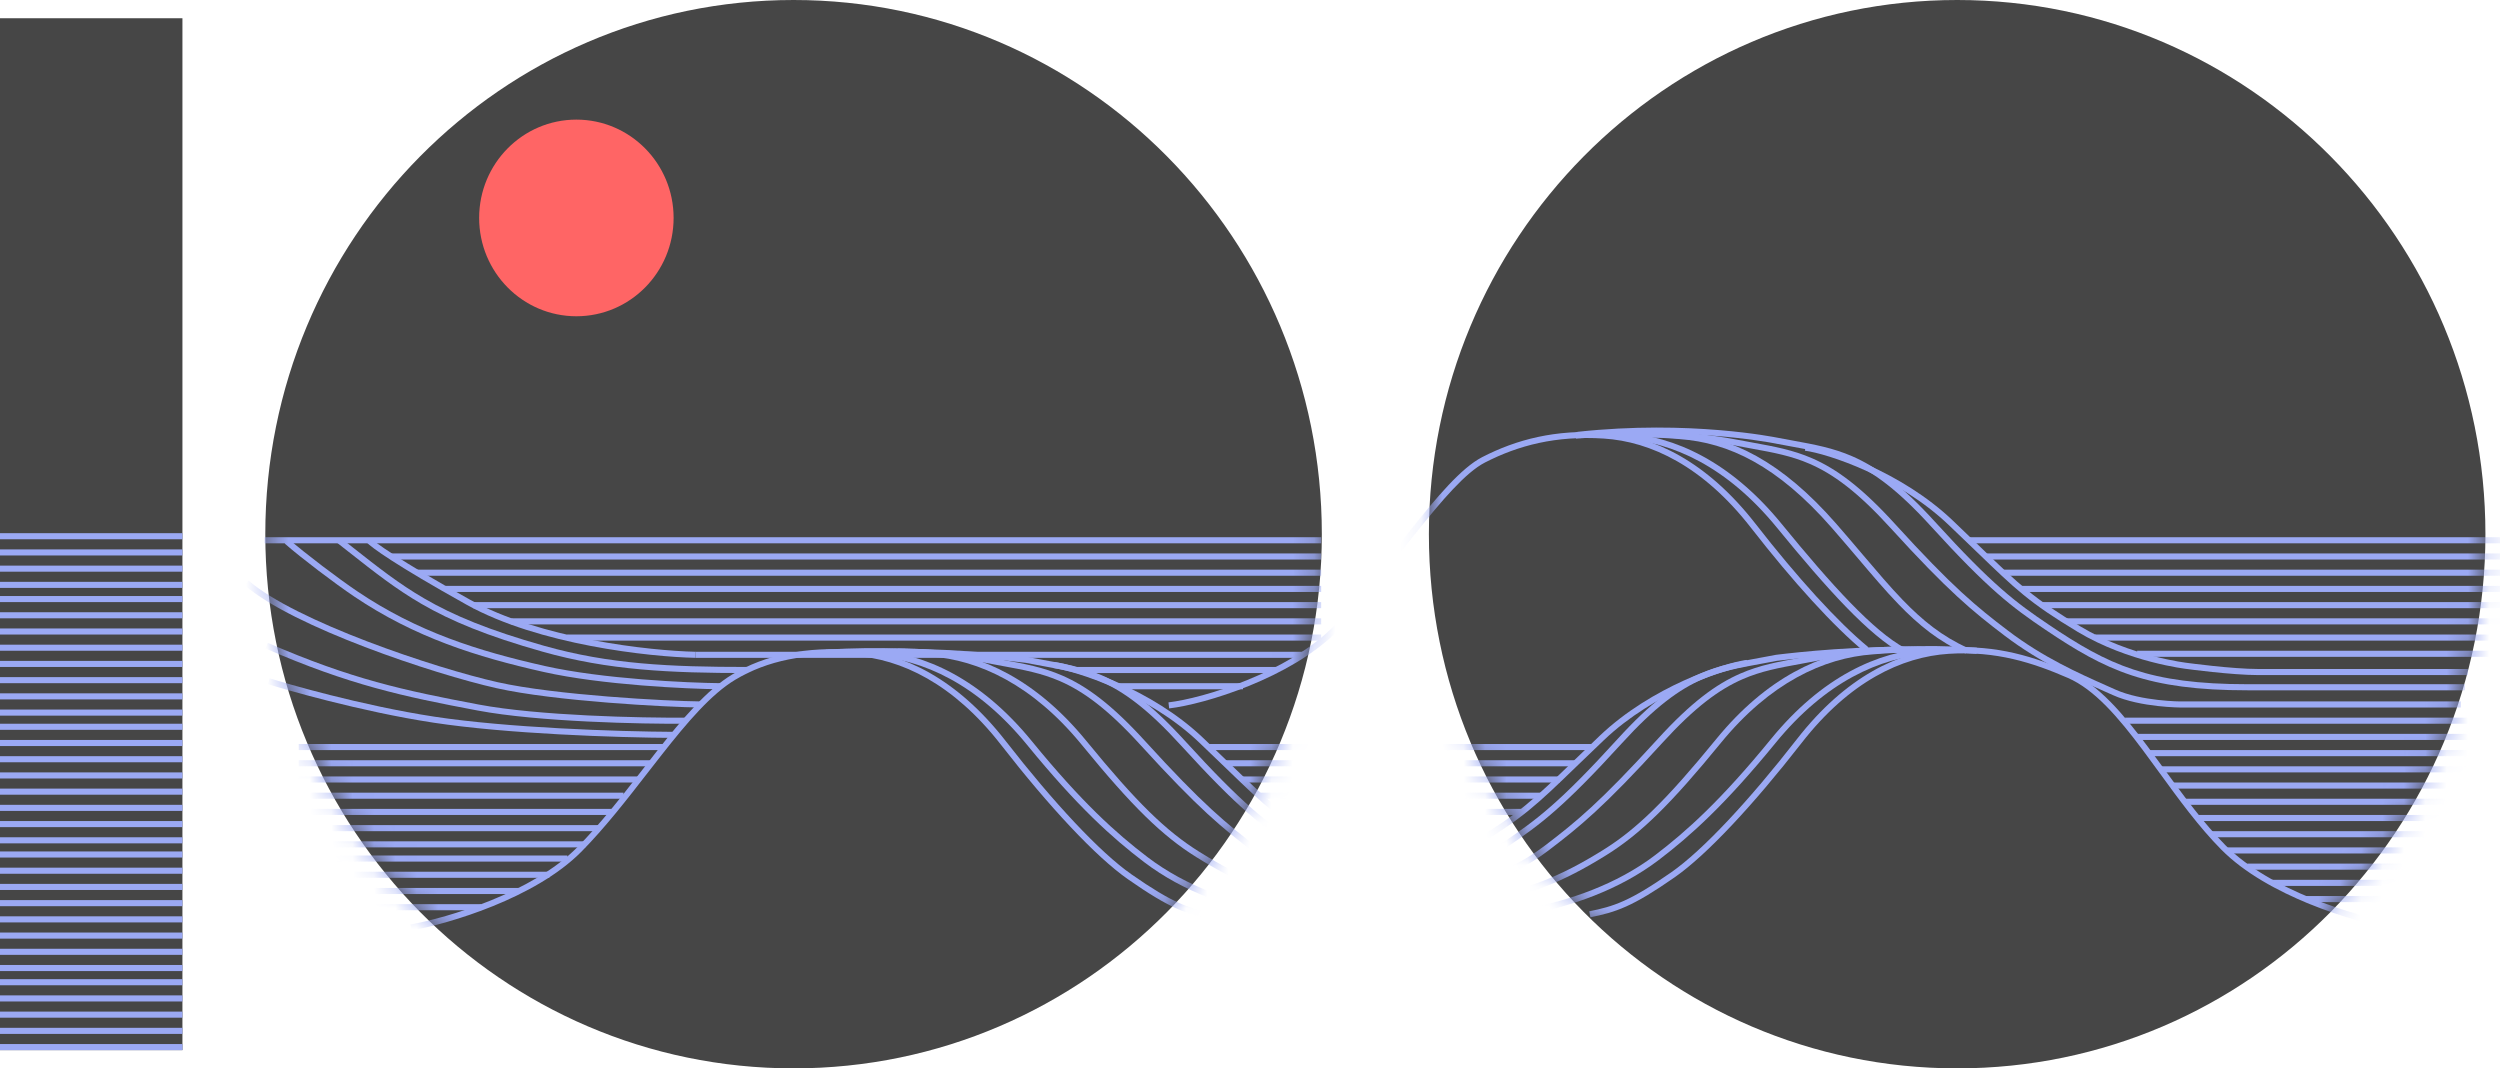 <?xml version="1.0" encoding="UTF-8"?>
<svg xmlns="http://www.w3.org/2000/svg" width="117" height="50" viewBox="0 0 117 50" fill="none">
  <g clip-path="url(#clip0_1_230)">
    <path d="M8.538 0.854H0V49.146H8.538V0.854Z" fill="#464646"></path>
    <path fill-rule="evenodd" clip-rule="evenodd" d="M8.538 25.237H0V24.953H8.538V25.237Z" fill="#9BA9F4"></path>
    <path fill-rule="evenodd" clip-rule="evenodd" d="M8.538 31.214H0V30.93H8.538V31.214Z" fill="#9BA9F4"></path>
    <path fill-rule="evenodd" clip-rule="evenodd" d="M8.538 37.192H0V36.907H8.538V37.192Z" fill="#9BA9F4"></path>
    <path fill-rule="evenodd" clip-rule="evenodd" d="M8.538 43.169H0V42.884H8.538V43.169Z" fill="#9BA9F4"></path>
    <path fill-rule="evenodd" clip-rule="evenodd" d="M8.538 25.996H0V25.712H8.538V25.996Z" fill="#9BA9F4"></path>
    <path fill-rule="evenodd" clip-rule="evenodd" d="M8.538 31.973H0V31.689H8.538V31.973Z" fill="#9BA9F4"></path>
    <path fill-rule="evenodd" clip-rule="evenodd" d="M8.538 37.951H0V37.666H8.538V37.951Z" fill="#9BA9F4"></path>
    <path fill-rule="evenodd" clip-rule="evenodd" d="M8.538 43.928H0V43.643H8.538V43.928Z" fill="#9BA9F4"></path>
    <path fill-rule="evenodd" clip-rule="evenodd" d="M8.538 26.755H0V26.471H8.538V26.755Z" fill="#9BA9F4"></path>
    <path fill-rule="evenodd" clip-rule="evenodd" d="M8.538 32.732H0V32.448H8.538V32.732Z" fill="#9BA9F4"></path>
    <path fill-rule="evenodd" clip-rule="evenodd" d="M8.538 38.71H0V38.425H8.538V38.71Z" fill="#9BA9F4"></path>
    <path fill-rule="evenodd" clip-rule="evenodd" d="M8.538 44.687H0V44.402H8.538V44.687Z" fill="#9BA9F4"></path>
    <path fill-rule="evenodd" clip-rule="evenodd" d="M8.538 27.514H0V27.23H8.538V27.514Z" fill="#9BA9F4"></path>
    <path fill-rule="evenodd" clip-rule="evenodd" d="M8.538 33.492H0V33.207H8.538V33.492Z" fill="#9BA9F4"></path>
    <path fill-rule="evenodd" clip-rule="evenodd" d="M8.538 39.469H0V39.184H8.538V39.469Z" fill="#9BA9F4"></path>
    <path fill-rule="evenodd" clip-rule="evenodd" d="M8.538 45.446H0V45.161H8.538V45.446Z" fill="#9BA9F4"></path>
    <path fill-rule="evenodd" clip-rule="evenodd" d="M8.538 28.178H0V27.894H8.538V28.178Z" fill="#9BA9F4"></path>
    <path fill-rule="evenodd" clip-rule="evenodd" d="M8.538 34.156H0V33.871H8.538V34.156Z" fill="#9BA9F4"></path>
    <path fill-rule="evenodd" clip-rule="evenodd" d="M8.538 40.133H0V39.848H8.538V40.133Z" fill="#9BA9F4"></path>
    <path fill-rule="evenodd" clip-rule="evenodd" d="M8.538 46.11H0V45.825H8.538V46.11Z" fill="#9BA9F4"></path>
    <path fill-rule="evenodd" clip-rule="evenodd" d="M8.538 28.937H0V28.653H8.538V28.937Z" fill="#9BA9F4"></path>
    <path fill-rule="evenodd" clip-rule="evenodd" d="M8.538 34.915H0V34.63H8.538V34.915Z" fill="#9BA9F4"></path>
    <path fill-rule="evenodd" clip-rule="evenodd" d="M8.538 40.892H0V40.607H8.538V40.892Z" fill="#9BA9F4"></path>
    <path fill-rule="evenodd" clip-rule="evenodd" d="M8.538 46.869H0V46.584H8.538V46.869Z" fill="#9BA9F4"></path>
    <path fill-rule="evenodd" clip-rule="evenodd" d="M8.538 29.696H0V29.412H8.538V29.696Z" fill="#9BA9F4"></path>
    <path fill-rule="evenodd" clip-rule="evenodd" d="M8.538 35.674H0V35.389H8.538V35.674Z" fill="#9BA9F4"></path>
    <path fill-rule="evenodd" clip-rule="evenodd" d="M8.538 41.651H0V41.366H8.538V41.651Z" fill="#9BA9F4"></path>
    <path fill-rule="evenodd" clip-rule="evenodd" d="M8.538 47.628H0V47.343H8.538V47.628Z" fill="#9BA9F4"></path>
    <path fill-rule="evenodd" clip-rule="evenodd" d="M8.538 30.455H0V30.171H8.538V30.455Z" fill="#9BA9F4"></path>
    <path fill-rule="evenodd" clip-rule="evenodd" d="M8.538 36.433H0V36.148H8.538V36.433Z" fill="#9BA9F4"></path>
    <path fill-rule="evenodd" clip-rule="evenodd" d="M8.538 42.41H0V42.125H8.538V42.41Z" fill="#9BA9F4"></path>
    <path fill-rule="evenodd" clip-rule="evenodd" d="M8.538 48.387H0V48.102H8.538V48.387Z" fill="#9BA9F4"></path>
    <path fill-rule="evenodd" clip-rule="evenodd" d="M8.538 49.146H0V48.861H8.538V49.146Z" fill="#9BA9F4"></path>
    <path d="M91.595 50C105.249 50 116.318 38.807 116.318 25C116.318 11.193 105.249 0 91.595 0C77.941 0 66.872 11.193 66.872 25C66.872 38.807 77.941 50 91.595 50Z" fill="#464646"></path>
    <path d="M37.139 50C50.793 50 61.862 38.807 61.862 25C61.862 11.193 50.793 0 37.139 0C23.485 0 12.416 11.193 12.416 25C12.416 38.807 23.485 50 37.139 50Z" fill="#464646"></path>
    <mask id="mask0_1_230" style="mask-type:alpha" maskUnits="userSpaceOnUse" x="12" y="0" width="50" height="50">
      <path d="M37.139 50C50.793 50 61.862 38.807 61.862 25C61.862 11.193 50.793 0 37.139 0C23.485 0 12.416 11.193 12.416 25C12.416 38.807 23.485 50 37.139 50Z" fill="#464646"></path>
    </mask>
    <g mask="url(#mask0_1_230)">
      <path fill-rule="evenodd" clip-rule="evenodd" d="M61.831 26.186H18.296V25.901H61.831V26.186Z" fill="#9BA9F4"></path>
      <path fill-rule="evenodd" clip-rule="evenodd" d="M61.831 25.427H12.385V25.142H61.831V25.427Z" fill="#9BA9F4"></path>
      <path fill-rule="evenodd" clip-rule="evenodd" d="M29.18 37.381H13.98V37.097H29.18V37.381Z" fill="#9BA9F4"></path>
      <path fill-rule="evenodd" clip-rule="evenodd" d="M72.152 37.381H58.922V37.097H72.152V37.381Z" fill="#9BA9F4"></path>
      <path fill-rule="evenodd" clip-rule="evenodd" d="M28.71 38.14H13.98V37.856H28.71V38.14Z" fill="#9BA9F4"></path>
      <path fill-rule="evenodd" clip-rule="evenodd" d="M71.213 38.14H59.861V37.856H71.213V38.14Z" fill="#9BA9F4"></path>
      <path fill-rule="evenodd" clip-rule="evenodd" d="M28.054 38.899H13.98V38.615H28.054V38.899Z" fill="#9BA9F4"></path>
      <path fill-rule="evenodd" clip-rule="evenodd" d="M27.397 39.658H13.98V39.374H27.397V39.658Z" fill="#9BA9F4"></path>
      <path fill-rule="evenodd" clip-rule="evenodd" d="M26.553 40.323H13.98V40.038H26.553V40.323Z" fill="#9BA9F4"></path>
      <path fill-rule="evenodd" clip-rule="evenodd" d="M31.056 35.104H13.98V34.82H31.056V35.104Z" fill="#9BA9F4"></path>
      <path fill-rule="evenodd" clip-rule="evenodd" d="M74.497 35.104H56.577V34.82H74.497V35.104Z" fill="#9BA9F4"></path>
      <path fill-rule="evenodd" clip-rule="evenodd" d="M25.708 41.082H13.98V40.797H25.708V41.082Z" fill="#9BA9F4"></path>
      <path fill-rule="evenodd" clip-rule="evenodd" d="M30.493 35.863H13.98V35.579H30.493V35.863Z" fill="#9BA9F4"></path>
      <path fill-rule="evenodd" clip-rule="evenodd" d="M73.747 35.863H57.327V35.579H73.747V35.863Z" fill="#9BA9F4"></path>
      <path fill-rule="evenodd" clip-rule="evenodd" d="M24.301 41.841H13.98V41.556H24.301V41.841Z" fill="#9BA9F4"></path>
      <path fill-rule="evenodd" clip-rule="evenodd" d="M29.93 36.622H13.98V36.338H29.93V36.622Z" fill="#9BA9F4"></path>
      <path fill-rule="evenodd" clip-rule="evenodd" d="M72.996 36.622H58.078V36.338H72.996V36.622Z" fill="#9BA9F4"></path>
      <path fill-rule="evenodd" clip-rule="evenodd" d="M22.518 42.6H13.98V42.315H22.518V42.6Z" fill="#9BA9F4"></path>
      <path fill-rule="evenodd" clip-rule="evenodd" d="M61.831 28.463H22.143V28.178H61.831V28.463Z" fill="#9BA9F4"></path>
      <path fill-rule="evenodd" clip-rule="evenodd" d="M61.831 26.945H19.516V26.66H61.831V26.945Z" fill="#9BA9F4"></path>
      <path fill-rule="evenodd" clip-rule="evenodd" d="M61.831 29.981H26.553V29.696H61.831V29.981Z" fill="#9BA9F4"></path>
      <path fill-rule="evenodd" clip-rule="evenodd" d="M58.172 32.258H52.355V31.973H58.172V32.258Z" fill="#9BA9F4"></path>
      <path fill-rule="evenodd" clip-rule="evenodd" d="M61.831 29.222H23.925V28.937H61.831V29.222Z" fill="#9BA9F4"></path>
      <path fill-rule="evenodd" clip-rule="evenodd" d="M59.767 31.499H50.384V31.214H59.767V31.499Z" fill="#9BA9F4"></path>
      <path fill-rule="evenodd" clip-rule="evenodd" d="M61.831 27.704H20.829V27.419H61.831V27.704Z" fill="#9BA9F4"></path>
      <path fill-rule="evenodd" clip-rule="evenodd" d="M60.986 30.788H32.557V30.503H60.986V30.788Z" fill="#9BA9F4"></path>
      <path fill-rule="evenodd" clip-rule="evenodd" d="M18.468 25.985C19.189 26.45 20.308 27.125 21.976 28.054C23.627 28.973 25.734 29.574 27.702 29.951C29.67 30.328 31.489 30.479 32.56 30.503L32.554 30.787C31.468 30.764 29.633 30.611 27.65 30.231C25.669 29.852 23.529 29.243 21.84 28.303C20.169 27.372 19.044 26.695 18.316 26.225C17.953 25.991 17.688 25.807 17.503 25.67C17.322 25.536 17.207 25.438 17.156 25.376L17.372 25.194C17.398 25.226 17.486 25.305 17.669 25.441C17.848 25.573 18.107 25.753 18.468 25.985Z" fill="#9BA9F4"></path>
      <path fill-rule="evenodd" clip-rule="evenodd" d="M19.863 28.013C21.224 28.802 22.868 29.49 25.465 30.224C28.516 31.085 31.34 31.214 34.997 31.214V31.499C31.335 31.499 28.479 31.37 25.389 30.498C22.778 29.76 21.11 29.064 19.723 28.26C18.517 27.56 17.526 26.779 16.318 25.828C16.141 25.688 15.959 25.545 15.77 25.397L15.943 25.172C16.132 25.32 16.314 25.464 16.492 25.604C17.701 26.556 18.675 27.324 19.863 28.013Z" fill="#9BA9F4"></path>
      <path fill-rule="evenodd" clip-rule="evenodd" d="M13.509 25.224C14.301 25.916 15.835 27.076 16.732 27.68C19.526 29.564 22.368 30.466 25.504 31.17C28.191 31.774 32.154 31.958 33.732 31.973L33.729 32.258C32.147 32.242 28.16 32.059 25.443 31.448C22.292 30.74 19.412 29.829 16.576 27.917C15.671 27.307 14.128 26.14 13.325 25.44L13.509 25.224Z" fill="#9BA9F4"></path>
      <path fill-rule="evenodd" clip-rule="evenodd" d="M17.18 30.015C19.463 30.887 21.836 31.601 23.299 31.929L23.269 32.068L23.299 31.929C25.986 32.533 31.216 32.812 32.793 32.827L32.791 33.112C31.209 33.096 25.955 32.818 23.238 32.207C21.76 31.875 19.374 31.157 17.081 30.281C14.794 29.407 12.575 28.367 11.449 27.385L11.633 27.169C12.716 28.115 14.891 29.14 17.18 30.015Z" fill="#9BA9F4"></path>
      <path fill-rule="evenodd" clip-rule="evenodd" d="M75.333 20.376C73.107 20.236 71.347 20.691 69.776 21.5C69.329 21.73 68.823 22.171 68.27 22.758C67.718 23.344 67.127 24.064 66.509 24.842C66.292 25.116 66.071 25.396 65.848 25.68C64.802 27.01 63.695 28.418 62.587 29.538C61.498 30.639 59.942 31.494 58.46 32.097C56.977 32.7 55.553 33.057 54.716 33.154L54.684 32.871C55.49 32.778 56.889 32.429 58.355 31.833C59.821 31.236 61.338 30.399 62.388 29.337C63.483 28.23 64.578 26.837 65.624 25.508C65.848 25.223 66.07 24.94 66.289 24.664C66.908 23.885 67.505 23.157 68.066 22.562C68.625 21.969 69.157 21.499 69.648 21.246C71.262 20.416 73.072 19.948 75.35 20.092C77.648 20.238 80.17 21.448 82.442 24.368C84.401 26.886 86.292 28.967 87.722 30.142L87.544 30.363C86.09 29.168 84.184 27.067 82.221 24.544C79.99 21.677 77.539 20.516 75.333 20.376Z" fill="#9BA9F4"></path>
      <path fill-rule="evenodd" clip-rule="evenodd" d="M39.961 30.692C37.729 30.551 35.918 30.91 34.412 31.811C33.288 32.484 32.166 33.802 30.979 35.312C30.757 35.593 30.534 35.881 30.308 36.172C29.33 37.432 28.307 38.749 27.215 39.854C26.126 40.955 24.569 41.798 23.076 42.404C21.581 43.011 20.136 43.386 19.259 43.546L19.209 43.266C20.068 43.11 21.494 42.74 22.971 42.14C24.45 41.54 25.966 40.715 27.016 39.653C28.095 38.562 29.105 37.261 30.082 36.002C30.309 35.709 30.534 35.419 30.758 35.134C31.94 33.632 33.093 32.27 34.268 31.566L34.34 31.689L34.268 31.566C35.836 30.628 37.707 30.265 39.978 30.408C42.276 30.553 44.798 31.764 47.07 34.684C49.321 37.577 51.48 39.89 52.95 40.917C53.933 41.603 54.605 42 55.174 42.256C55.74 42.511 56.21 42.627 56.792 42.745L56.737 43.024C56.146 42.904 55.654 42.783 55.059 42.516C54.467 42.25 53.779 41.841 52.791 41.151C51.282 40.098 49.102 37.755 46.849 34.86C44.618 31.993 42.166 30.832 39.961 30.692Z" fill="#9BA9F4"></path>
      <path fill-rule="evenodd" clip-rule="evenodd" d="M48.069 34.862C45.74 32.011 43.179 30.853 40.872 30.714L40.889 30.43C43.283 30.574 45.913 31.776 48.286 34.681C50.63 37.551 52.232 38.993 53.706 40.114L53.621 40.228L53.706 40.114C55.543 41.512 57.741 42.225 59.607 42.602L59.551 42.882C57.664 42.5 55.421 41.775 53.537 40.341C52.044 39.206 50.426 37.748 48.069 34.862L48.177 34.772L48.069 34.862Z" fill="#9BA9F4"></path>
      <path fill-rule="evenodd" clip-rule="evenodd" d="M43.513 30.719C43.336 30.703 41.19 30.51 38.666 30.692L38.646 30.408C39.966 30.313 41.183 30.32 42.074 30.35C42.519 30.365 42.883 30.387 43.138 30.404C43.386 30.422 43.547 30.436 43.545 30.436C43.545 30.436 43.545 30.436 43.545 30.436L43.535 30.578L43.545 30.436C43.545 30.436 43.545 30.436 43.545 30.436C45.914 30.607 48.506 31.815 50.847 34.681C53.195 37.556 54.575 38.897 56.135 39.869C58.248 41.188 59.621 41.657 61.909 42.176L61.847 42.454C59.537 41.929 58.133 41.45 55.987 40.112C54.387 39.114 52.983 37.743 50.63 34.862C48.331 32.048 45.808 30.884 43.525 30.72L43.525 30.72C43.524 30.72 43.52 30.72 43.513 30.719Z" fill="#9BA9F4"></path>
      <path fill-rule="evenodd" clip-rule="evenodd" d="M46.074 31.011C45.623 30.928 43.294 30.504 40.918 30.675L40.898 30.392C42.223 30.296 43.538 30.383 44.524 30.494C45.017 30.55 45.429 30.612 45.72 30.66C45.865 30.684 45.98 30.704 46.06 30.719C46.097 30.726 46.126 30.731 46.147 30.735L46.152 30.736C46.163 30.738 46.171 30.74 46.177 30.741C46.177 30.741 46.178 30.741 46.178 30.741L46.181 30.741L46.189 30.743C46.451 30.794 46.704 30.84 46.95 30.885C47.943 31.065 48.815 31.224 49.718 31.617C50.851 32.11 52.028 32.967 53.584 34.676C56.3 37.659 57.413 38.563 58.889 39.686C59.805 40.382 60.866 40.883 61.799 41.254C62.265 41.439 62.698 41.591 63.063 41.719L63.106 41.734C63.449 41.855 63.737 41.955 63.928 42.041L63.813 42.301C63.634 42.22 63.356 42.123 63.002 41.999L62.971 41.988C62.605 41.86 62.168 41.707 61.696 41.519C60.753 41.144 59.665 40.632 58.72 39.913C57.229 38.779 56.103 37.863 53.377 34.869C51.837 33.177 50.691 32.35 49.607 31.878C48.736 31.5 47.903 31.348 46.914 31.168C46.665 31.122 46.407 31.075 46.135 31.022L46.136 31.022C46.122 31.02 46.102 31.016 46.074 31.011Z" fill="#9BA9F4"></path>
      <path fill-rule="evenodd" clip-rule="evenodd" d="M47.98 31.018C47.59 30.97 44.951 30.645 42.034 30.645V30.36C43.611 30.36 45.108 30.455 46.215 30.55C46.769 30.597 47.225 30.645 47.544 30.681C47.705 30.698 47.83 30.713 47.917 30.724C48.009 30.735 48.049 30.74 48.049 30.74L48.057 30.741L48.065 30.743C48.328 30.794 48.581 30.84 48.826 30.885C49.819 31.065 50.692 31.224 51.595 31.617C52.728 32.11 53.904 32.967 55.46 34.676C58.175 37.657 59.249 38.458 60.783 39.493L60.705 39.611L60.783 39.493C63.346 41.222 65.348 41.848 66.604 42.177L66.534 42.453C65.257 42.118 63.224 41.481 60.627 39.729C59.072 38.681 57.981 37.864 55.253 34.869C53.713 33.177 52.568 32.35 51.484 31.878C50.613 31.5 49.779 31.348 48.79 31.168C48.543 31.122 48.286 31.076 48.016 31.023C48.008 31.022 47.995 31.02 47.98 31.018Z" fill="#9BA9F4"></path>
      <path fill-rule="evenodd" clip-rule="evenodd" d="M52.318 31.944C53.617 32.523 55.086 33.373 56.298 34.526C56.802 35.006 57.23 35.42 57.608 35.785C59.425 37.54 60.065 38.158 62.278 39.489C64.372 40.747 65.392 41.108 66.514 41.505C66.655 41.556 66.798 41.606 66.945 41.659L66.85 41.927C66.704 41.874 66.561 41.824 66.42 41.774C65.292 41.374 64.252 41.006 62.134 39.733C59.892 38.386 59.232 37.748 57.41 35.987C57.033 35.623 56.606 35.21 56.105 34.734C54.924 33.61 53.485 32.776 52.204 32.205C50.922 31.633 49.809 31.329 49.287 31.261L49.323 30.978C49.88 31.052 51.02 31.365 52.318 31.944Z" fill="#9BA9F4"></path>
      <path fill-rule="evenodd" clip-rule="evenodd" d="M12.534 30.087C16.461 31.789 18.889 32.309 22.403 32.972C25.203 33.501 30.023 33.602 32.087 33.586L32.089 33.871C30.025 33.887 25.181 33.786 22.352 33.252C18.829 32.587 16.378 32.063 12.423 30.349L12.534 30.087Z" fill="#9BA9F4"></path>
      <path fill-rule="evenodd" clip-rule="evenodd" d="M12.615 31.743C13.299 31.963 16.919 33.02 20.334 33.541C23.735 34.059 28.791 34.235 31.573 34.251L31.571 34.535C28.786 34.519 23.714 34.343 20.292 33.822C16.858 33.299 13.222 32.237 12.53 32.014L12.615 31.743Z" fill="#9BA9F4"></path>
    </g>
    <mask id="mask1_1_230" style="mask-type:alpha" maskUnits="userSpaceOnUse" x="66" y="0" width="51" height="50">
      <path d="M91.595 50C105.249 50 116.318 38.807 116.318 25C116.318 11.193 105.249 0 91.595 0C77.941 0 66.872 11.193 66.872 25C66.872 38.807 77.941 50 91.595 50Z" fill="#F2EEE5"></path>
    </mask>
    <g mask="url(#mask1_1_230)">
      <path fill-rule="evenodd" clip-rule="evenodd" d="M117 26.186H92.981V25.901H117V26.186Z" fill="#9BA9F4"></path>
      <path fill-rule="evenodd" clip-rule="evenodd" d="M117 34.63H100.018V34.345H117V34.63Z" fill="#9BA9F4"></path>
      <path fill-rule="evenodd" clip-rule="evenodd" d="M117 25.427H92.136V25.142H117V25.427Z" fill="#9BA9F4"></path>
      <path fill-rule="evenodd" clip-rule="evenodd" d="M117 33.871H99.455V33.586H117V33.871Z" fill="#9BA9F4"></path>
      <path fill-rule="evenodd" clip-rule="evenodd" d="M72.151 37.381H58.922V37.097H72.151V37.381Z" fill="#9BA9F4"></path>
      <path fill-rule="evenodd" clip-rule="evenodd" d="M71.213 38.14H59.861V37.856H71.213V38.14Z" fill="#9BA9F4"></path>
      <path fill-rule="evenodd" clip-rule="evenodd" d="M74.497 35.104H56.577V34.82H74.497V35.104Z" fill="#9BA9F4"></path>
      <path fill-rule="evenodd" clip-rule="evenodd" d="M73.747 35.863H57.327V35.579H73.747V35.863Z" fill="#9BA9F4"></path>
      <path fill-rule="evenodd" clip-rule="evenodd" d="M72.996 36.622H58.078V36.338H72.996V36.622Z" fill="#9BA9F4"></path>
      <path fill-rule="evenodd" clip-rule="evenodd" d="M117 28.463H95.608V28.178H117V28.463Z" fill="#9BA9F4"></path>
      <path fill-rule="evenodd" clip-rule="evenodd" d="M117 36.907H101.613V36.622H117V36.907Z" fill="#9BA9F4"></path>
      <path fill-rule="evenodd" clip-rule="evenodd" d="M117 39.943H104.24V39.658H117V39.943Z" fill="#9BA9F4"></path>
      <path fill-rule="evenodd" clip-rule="evenodd" d="M117 26.945H93.731V26.66H117V26.945Z" fill="#9BA9F4"></path>
      <path fill-rule="evenodd" clip-rule="evenodd" d="M117 35.389H100.581V35.104H117V35.389Z" fill="#9BA9F4"></path>
      <path fill-rule="evenodd" clip-rule="evenodd" d="M117 29.981H98.047V29.696H117V29.981Z" fill="#9BA9F4"></path>
      <path fill-rule="evenodd" clip-rule="evenodd" d="M117 38.425H102.832V38.14H117V38.425Z" fill="#9BA9F4"></path>
      <path fill-rule="evenodd" clip-rule="evenodd" d="M117 41.461H106.304V41.176H117V41.461Z" fill="#9BA9F4"></path>
      <path fill-rule="evenodd" clip-rule="evenodd" d="M117 30.74H100.018V30.455H117V30.74Z" fill="#9BA9F4"></path>
      <path fill-rule="evenodd" clip-rule="evenodd" d="M117 39.184H103.489V38.899H117V39.184Z" fill="#9BA9F4"></path>
      <path fill-rule="evenodd" clip-rule="evenodd" d="M117 42.22H107.899V41.935H117V42.22Z" fill="#9BA9F4"></path>
      <path fill-rule="evenodd" clip-rule="evenodd" d="M117 29.222H96.734V28.937H117V29.222Z" fill="#9BA9F4"></path>
      <path fill-rule="evenodd" clip-rule="evenodd" d="M117 37.666H102.269V37.381H117V37.666Z" fill="#9BA9F4"></path>
      <path fill-rule="evenodd" clip-rule="evenodd" d="M117 40.702H105.178V40.417H117V40.702Z" fill="#9BA9F4"></path>
      <path fill-rule="evenodd" clip-rule="evenodd" d="M117 27.704H94.576V27.419H117V27.704Z" fill="#9BA9F4"></path>
      <path fill-rule="evenodd" clip-rule="evenodd" d="M117 36.148H101.144V35.863H117V36.148Z" fill="#9BA9F4"></path>
      <path fill-rule="evenodd" clip-rule="evenodd" d="M75.051 20.524C72.826 20.383 71.065 20.839 69.494 21.647C69.047 21.877 68.542 22.318 67.988 22.906C67.436 23.491 66.846 24.211 66.227 24.99C66.01 25.263 65.789 25.544 65.566 25.828C64.52 27.157 63.413 28.566 62.306 29.685C61.217 30.786 59.661 31.641 58.178 32.244C56.695 32.847 55.271 33.204 54.434 33.301L54.403 33.018C55.208 32.925 56.608 32.576 58.073 31.98C59.539 31.384 61.056 30.546 62.106 29.484C63.202 28.377 64.296 26.985 65.342 25.655C65.566 25.37 65.788 25.087 66.008 24.811C66.627 24.032 67.224 23.304 67.784 22.709C68.343 22.116 68.876 21.646 69.367 21.393C70.98 20.563 72.791 20.096 75.069 20.24C77.367 20.385 79.888 21.595 82.161 24.516C84.12 27.033 86.01 29.114 87.44 30.289L87.262 30.51C85.809 29.315 83.903 27.215 81.939 24.692C79.708 21.825 77.257 20.663 75.051 20.524Z" fill="#9BA9F4"></path>
      <path fill-rule="evenodd" clip-rule="evenodd" d="M83.159 24.693C80.83 21.842 78.269 20.684 75.962 20.546L75.979 20.262C78.373 20.406 81.004 21.607 83.376 24.512C84.551 25.95 85.627 27.208 86.596 28.206C87.567 29.206 88.422 29.937 89.153 30.33L89.021 30.581C88.251 30.167 87.371 29.411 86.395 28.406C85.418 27.399 84.335 26.133 83.159 24.693Z" fill="#9BA9F4"></path>
      <path fill-rule="evenodd" clip-rule="evenodd" d="M78.603 20.55C78.415 20.534 76.273 20.342 73.757 20.524L73.737 20.24C75.056 20.144 76.273 20.151 77.164 20.181C77.61 20.197 77.974 20.218 78.229 20.236C78.356 20.244 78.457 20.253 78.526 20.258C78.561 20.261 78.588 20.264 78.607 20.265L78.629 20.267C78.631 20.267 78.633 20.267 78.634 20.268C78.635 20.268 78.636 20.268 78.635 20.268L78.635 20.268C81.007 20.438 83.357 21.564 85.934 24.508L85.829 24.603L85.934 24.508C86.386 25.025 86.798 25.511 87.185 25.968C87.852 26.753 88.444 27.452 89.039 28.069C89.974 29.038 90.901 29.79 92.099 30.325L91.986 30.586C90.744 30.03 89.788 29.253 88.838 28.267C88.237 27.645 87.634 26.934 86.963 26.142C86.576 25.687 86.168 25.205 85.723 24.697C83.183 21.794 80.896 20.715 78.615 20.552C78.614 20.552 78.61 20.551 78.603 20.55Z" fill="#9BA9F4"></path>
      <path fill-rule="evenodd" clip-rule="evenodd" d="M81.162 20.842C80.703 20.758 78.381 20.335 76.008 20.507L75.988 20.223C78.626 20.032 81.262 20.572 81.262 20.572L81.271 20.572L81.279 20.574C81.542 20.625 81.795 20.671 82.04 20.716C83.033 20.897 83.906 21.055 84.809 21.448C85.942 21.941 87.118 22.798 88.674 24.507C91.39 27.49 92.503 28.395 93.979 29.517C95.63 30.773 97.328 31.528 98.575 32.082C98.722 32.148 98.862 32.21 98.996 32.27C99.607 32.546 100.376 32.686 100.999 32.757C101.309 32.792 101.581 32.81 101.774 32.819C101.871 32.823 101.948 32.825 102.001 32.826C102.028 32.827 102.048 32.827 102.062 32.827C102.068 32.827 102.074 32.827 102.077 32.827L102.081 32.827L102.082 32.827H115.17V33.112H102.082V32.97C102.082 33.112 102.082 33.112 102.082 33.112H102.081L102.08 33.112L102.076 33.112C102.072 33.112 102.066 33.112 102.059 33.112C102.053 33.112 102.045 33.112 102.037 33.111C102.025 33.111 102.011 33.111 101.996 33.111C101.941 33.11 101.861 33.107 101.762 33.103C101.563 33.094 101.285 33.076 100.968 33.04C100.335 32.968 99.532 32.824 98.881 32.53C98.749 32.471 98.609 32.408 98.462 32.343C97.216 31.789 95.489 31.021 93.81 29.745C92.32 28.611 91.194 27.695 88.467 24.7C86.927 23.008 85.782 22.181 84.698 21.71C83.827 21.331 82.993 21.179 82.004 20.999C81.756 20.953 81.497 20.906 81.226 20.854L81.226 20.853C81.212 20.851 81.191 20.847 81.162 20.842Z" fill="#9BA9F4"></path>
      <path fill-rule="evenodd" clip-rule="evenodd" d="M83.071 20.752C82.601 20.665 78.789 19.958 73.855 20.493L73.825 20.21C76.463 19.924 78.787 19.99 80.455 20.129C81.289 20.198 81.96 20.285 82.424 20.355C82.656 20.39 82.837 20.421 82.961 20.443C83.023 20.454 83.071 20.463 83.103 20.469L83.14 20.476C83.143 20.477 83.144 20.477 83.146 20.477L83.148 20.478L83.156 20.479C83.418 20.53 83.671 20.576 83.917 20.621C84.91 20.802 85.782 20.961 86.686 21.354C87.818 21.846 88.995 22.703 90.551 24.412C93.265 27.394 94.34 28.195 95.874 29.229C97.286 30.182 98.458 30.877 99.851 31.336C101.243 31.795 102.865 32.021 105.178 32.021H115.358V32.306H105.178C102.847 32.306 101.193 32.078 99.763 31.607C98.334 31.136 97.136 30.423 95.717 29.466C94.163 28.418 93.072 27.601 90.344 24.605C88.804 22.913 87.658 22.087 86.574 21.615C85.704 21.236 84.87 21.084 83.881 20.904C83.632 20.859 83.374 20.812 83.103 20.759L83.103 20.758C83.095 20.757 83.084 20.755 83.071 20.752ZM83.152 20.479C83.152 20.479 83.151 20.478 83.15 20.478C83.151 20.478 83.152 20.478 83.152 20.479Z" fill="#9BA9F4"></path>
      <path fill-rule="evenodd" clip-rule="evenodd" d="M87.34 22.035C86.081 21.464 84.993 21.161 84.471 21.092L84.508 20.81C85.065 20.883 86.181 21.197 87.456 21.776C88.732 22.355 90.177 23.205 91.388 24.358C91.892 24.837 92.32 25.251 92.698 25.616C94.516 27.372 95.155 27.99 97.369 29.32C98.538 30.023 99.791 30.45 100.754 30.701C101.235 30.826 101.642 30.908 101.929 30.958C102.072 30.983 102.185 31 102.262 31.01C102.301 31.016 102.33 31.02 102.35 31.022C102.355 31.023 102.359 31.023 102.363 31.024C102.366 31.024 102.369 31.024 102.372 31.025L102.377 31.025L102.379 31.026L102.38 31.026L102.382 31.026L102.363 31.167C102.382 31.026 102.382 31.026 102.382 31.026L102.382 31.026L102.388 31.027L102.405 31.029C102.421 31.031 102.444 31.034 102.474 31.038C102.533 31.046 102.619 31.057 102.727 31.07C102.941 31.097 103.241 31.132 103.579 31.168C104.256 31.239 105.083 31.309 105.694 31.309H115.499V31.594H105.694C105.067 31.594 104.228 31.522 103.55 31.451C103.21 31.415 102.909 31.38 102.692 31.353C102.584 31.339 102.497 31.328 102.438 31.32C102.408 31.317 102.384 31.313 102.369 31.311L102.346 31.308L102.345 31.308L102.339 31.307C102.334 31.307 102.326 31.306 102.315 31.305C102.294 31.302 102.263 31.298 102.223 31.292C102.144 31.281 102.028 31.264 101.881 31.238C101.588 31.187 101.173 31.104 100.684 30.977C99.706 30.722 98.425 30.286 97.225 29.565C94.983 28.217 94.323 27.579 92.5 25.818C92.123 25.454 91.696 25.041 91.195 24.565C90.014 23.441 88.598 22.606 87.34 22.035Z" fill="#9BA9F4"></path>
      <path fill-rule="evenodd" clip-rule="evenodd" d="M91.189 30.313C93.472 30.169 95.231 30.747 96.883 31.463L96.828 31.594L96.883 31.463C98.212 32.039 99.37 33.411 100.517 34.946C100.778 35.296 101.04 35.655 101.303 36.016C102.203 37.252 103.124 38.519 104.152 39.558C105.202 40.62 106.718 41.445 108.196 42.045C109.673 42.645 111.099 43.015 111.958 43.171L111.908 43.451C111.032 43.291 109.587 42.917 108.092 42.309C106.598 41.703 105.042 40.86 103.953 39.759C102.908 38.703 101.969 37.413 101.067 36.173C100.807 35.815 100.549 35.461 100.292 35.117C99.14 33.575 98.023 32.267 96.772 31.725C95.14 31.017 93.427 30.457 91.207 30.598C89.001 30.737 86.55 31.898 84.319 34.766C82.066 37.66 79.885 40.003 78.377 41.056C77.389 41.746 76.7 42.155 76.108 42.421C75.514 42.688 75.022 42.809 74.431 42.929L74.376 42.65C74.958 42.532 75.427 42.416 75.994 42.161C76.563 41.906 77.235 41.508 78.217 40.822C79.688 39.795 81.847 37.482 84.097 34.589C86.37 31.669 88.891 30.459 91.189 30.313Z" fill="#9BA9F4"></path>
      <path fill-rule="evenodd" clip-rule="evenodd" d="M82.882 34.586C85.254 31.681 87.885 30.479 90.279 30.335L90.296 30.619C87.989 30.758 85.428 31.916 83.099 34.767L82.991 34.677L83.099 34.767C80.742 37.653 79.124 39.111 77.631 40.247C75.747 41.68 73.503 42.405 71.616 42.787L71.561 42.508C73.427 42.13 75.624 41.417 77.462 40.019L77.462 40.019C78.935 38.898 80.538 37.456 82.882 34.586Z" fill="#9BA9F4"></path>
      <path fill-rule="evenodd" clip-rule="evenodd" d="M89.094 30.255C89.985 30.225 91.202 30.218 92.522 30.314L92.502 30.598C89.978 30.415 87.831 30.608 87.654 30.624C87.648 30.625 87.644 30.625 87.643 30.625L87.643 30.625C85.36 30.789 82.836 31.953 80.538 34.767C78.185 37.648 76.781 39.019 75.181 40.017C73.034 41.355 71.631 41.835 69.321 42.359L69.259 42.081C71.546 41.562 72.919 41.093 75.033 39.775C76.593 38.802 77.973 37.461 80.321 34.586C82.662 31.72 85.254 30.512 87.623 30.341C87.62 30.342 87.781 30.327 88.029 30.309C88.284 30.292 88.648 30.27 89.094 30.255ZM87.623 30.341L87.633 30.483L87.623 30.341C87.623 30.341 87.623 30.341 87.623 30.341Z" fill="#9BA9F4"></path>
      <path fill-rule="evenodd" clip-rule="evenodd" d="M86.644 30.4C87.63 30.288 88.945 30.201 90.27 30.297L90.25 30.581C87.873 30.409 85.545 30.834 85.093 30.916C85.066 30.921 85.045 30.925 85.032 30.927L85.032 30.927C84.761 30.98 84.502 31.027 84.254 31.073C83.265 31.253 82.431 31.405 81.56 31.784C80.476 32.255 79.331 33.082 77.791 34.774C75.064 37.768 73.939 38.685 72.448 39.818L72.364 39.705L72.448 39.818C71.503 40.537 70.415 41.049 69.472 41.424C68.999 41.612 68.562 41.766 68.197 41.894L68.166 41.904C67.812 42.028 67.534 42.126 67.354 42.206L67.24 41.947C67.431 41.861 67.718 41.76 68.062 41.639L68.105 41.625C68.47 41.497 68.903 41.344 69.369 41.159C70.302 40.788 71.363 40.288 72.279 39.591C73.755 38.468 74.868 37.564 77.584 34.581C79.14 32.872 80.317 32.015 81.449 31.522C82.352 31.129 83.225 30.97 84.218 30.79C84.463 30.745 84.716 30.699 84.979 30.648L84.987 30.646L84.989 30.646C84.99 30.646 84.99 30.646 84.991 30.646C84.996 30.645 85.004 30.643 85.015 30.641L85.021 30.64C85.042 30.636 85.071 30.631 85.108 30.624C85.187 30.609 85.302 30.589 85.448 30.565C85.738 30.517 86.15 30.455 86.644 30.4Z" fill="#9BA9F4"></path>
      <path fill-rule="evenodd" clip-rule="evenodd" d="M84.953 30.455C86.059 30.36 87.557 30.266 89.134 30.266V30.55C86.216 30.55 83.578 30.875 83.188 30.924C83.172 30.925 83.16 30.927 83.152 30.928C82.882 30.981 82.625 31.027 82.377 31.073C81.389 31.253 80.555 31.405 79.684 31.784C78.6 32.255 77.454 33.082 75.914 34.774C73.187 37.77 72.095 38.586 70.541 39.635C67.944 41.386 65.911 42.023 64.634 42.358L64.563 42.082C65.82 41.753 67.821 41.127 70.385 39.398L70.463 39.516L70.385 39.398C71.918 38.363 72.993 37.562 75.707 34.581C77.263 32.872 78.44 32.015 79.573 31.522C80.476 31.129 81.348 30.97 82.341 30.79C82.587 30.745 82.84 30.699 83.102 30.648L83.111 30.646L83.119 30.645C83.118 30.646 83.158 30.64 83.25 30.629C83.337 30.619 83.463 30.604 83.623 30.586C83.943 30.55 84.399 30.503 84.953 30.455Z" fill="#9BA9F4"></path>
      <path fill-rule="evenodd" clip-rule="evenodd" d="M78.918 32.109C77.661 32.68 76.244 33.514 75.063 34.639C74.562 35.115 74.135 35.528 73.758 35.892C71.936 37.653 71.275 38.291 69.033 39.639L68.962 39.516L69.033 39.639C66.916 40.911 65.876 41.279 64.748 41.679C64.606 41.729 64.464 41.779 64.318 41.832L64.223 41.564C64.37 41.511 64.513 41.461 64.654 41.411C65.775 41.014 66.796 40.652 68.89 39.394C71.103 38.064 71.743 37.446 73.56 35.69C73.937 35.325 74.366 34.911 74.87 34.431C76.081 33.279 77.526 32.429 78.802 31.85C80.077 31.271 81.193 30.957 81.75 30.884L81.787 31.166C81.265 31.235 80.177 31.538 78.918 32.109Z" fill="#9BA9F4"></path>
    </g>
    <path d="M26.975 14.801C29.488 14.801 31.525 12.741 31.525 10.199C31.525 7.658 29.488 5.598 26.975 5.598C24.462 5.598 22.424 7.658 22.424 10.199C22.424 12.741 24.462 14.801 26.975 14.801Z" fill="#FF6565"></path>
  </g>
  <defs>
    <clipPath id="clip0_1_230">
      <rect width="117" height="50" fill="white"></rect>
    </clipPath>
  </defs>
</svg>
